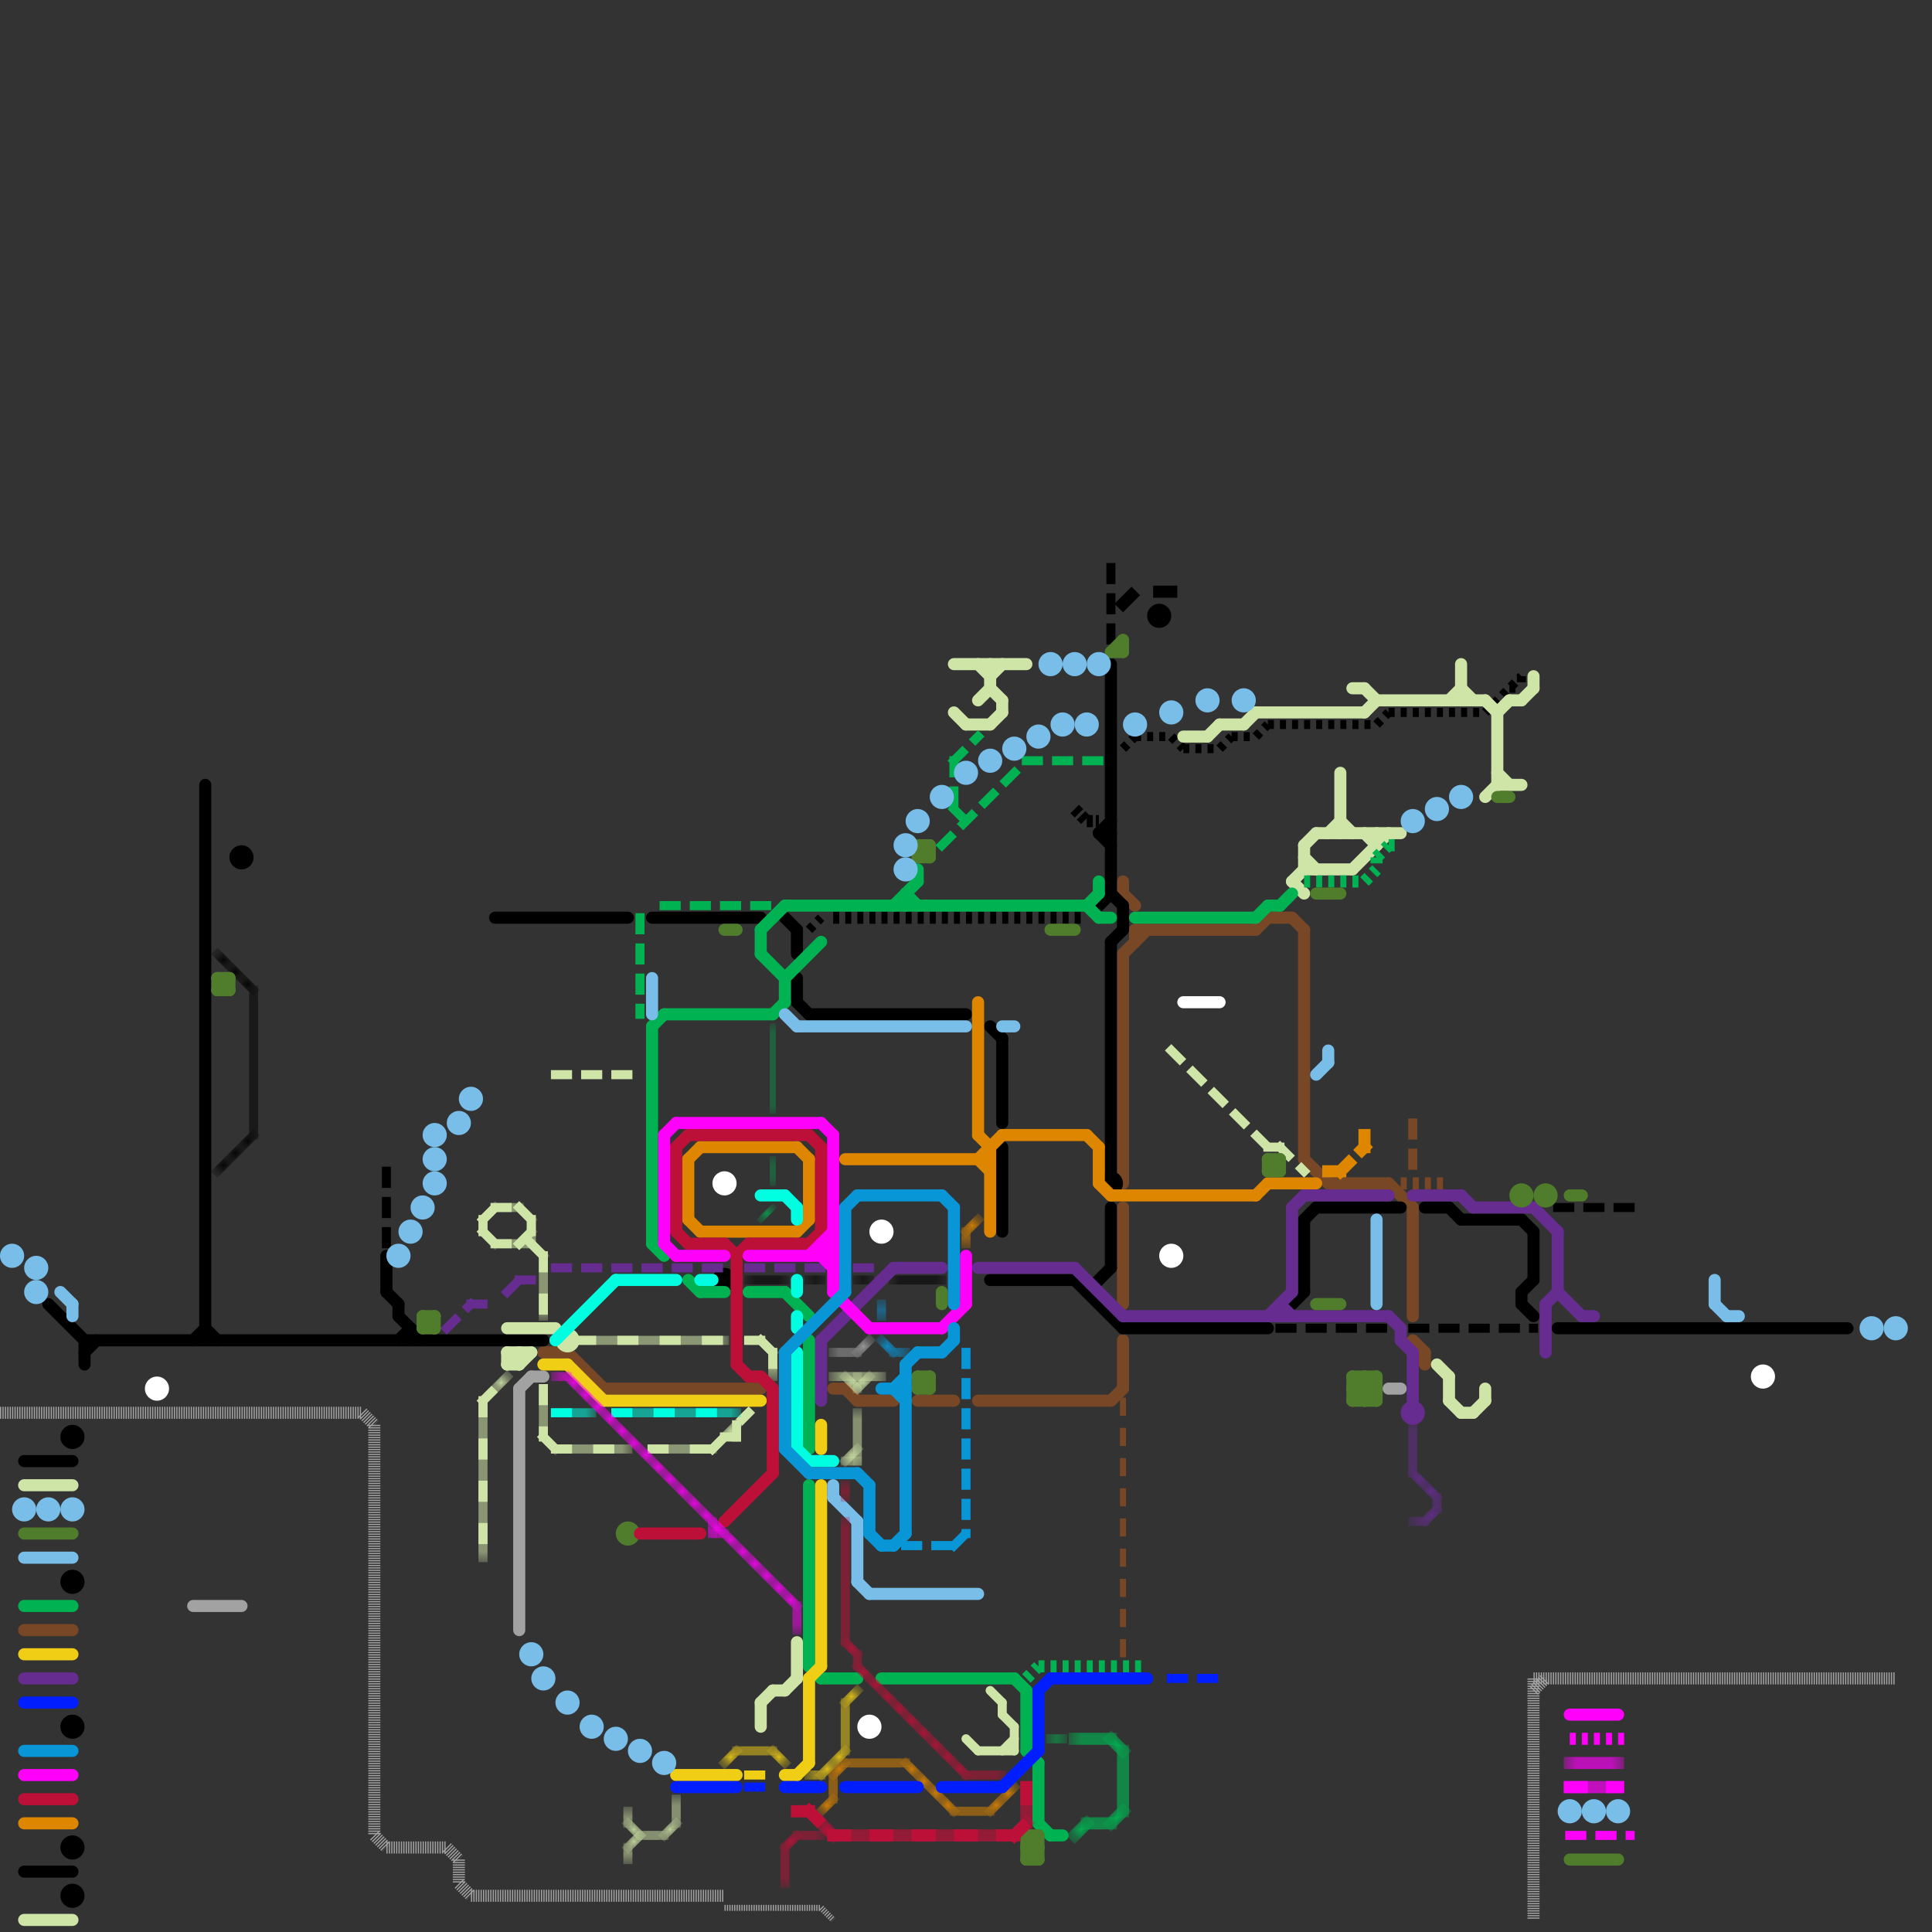 
<svg version="1.1" xmlns="http://www.w3.org/2000/svg" viewBox="0 0 160 160">
<rect x="0" y="0" width="160" height="160" fill="#333333" stroke="none"/>
<style>text { font: 1px Helvetica; font-weight: 600; white-space: pre; dominant-baseline: central; } line { stroke-width: 1; fill: none; stroke-linecap: round; stroke-linejoin: round; } .c0 { stroke: #784726 } .c1 { stroke: #a2a2a2 } .c2 { stroke: #000000 } .c3 { stroke: #662c90 } .c4 { stroke: #cfe4a7 } .c5 { stroke: #00b251 } .c6 { stroke: #f0ce15 } .c7 { stroke: #df8600 } .c8 { stroke: #507d2c } .c9 { stroke: #79bde9 } .c10 { stroke: #ffffff } .c11 { stroke: #00ffe1 } .c12 { stroke: #bd1038 } .c13 { stroke: #ff00fa } .c14 { stroke: #001eff } .c15 { stroke: #0896d7 } .lh2 { stroke-width: 0.45; stroke-linecap: square; }.lst1 { stroke-width: 0.75; stroke-linecap: butt; }.lh2 { stroke-width: 0.45; stroke-linecap: square; }.lh2 { stroke-width: 0.45; stroke-linecap: square; }.lho2 { stroke-width: 0.45; stroke-linecap: butt; }.lsw2 { stroke-width: 0.562; stroke-linecap: square; }.lh2 { stroke-width: 0.45; stroke-linecap: square; }.lh1 { stroke-width: 0.6; stroke-linecap: square; }.lh2 { stroke-width: 0.45; stroke-linecap: square; }.lh3 { stroke-width: 0.3; stroke-linecap: square; }.lh2 { stroke-width: 0.45; stroke-linecap: square; }.lh2 { stroke-width: 0.45; stroke-linecap: square; }.lsw1 { stroke-width: 0.75; stroke-linecap: square; }.lsw2 { stroke-width: 0.562; stroke-linecap: square; }.lh2 { stroke-width: 0.45; stroke-linecap: square; }.lsw1 { stroke-width: 0.75; stroke-linecap: square; }.lh2 { stroke-width: 0.45; stroke-linecap: square; }.lh1 { stroke-width: 0.6; stroke-linecap: square; }.lsw1 { stroke-width: 0.75; stroke-linecap: square; }.lh2 { stroke-width: 0.45; stroke-linecap: square; }.w1 { stroke-width: 1; }.w2 { stroke-width: .75; }.w3 { stroke-width: .5; }.l4 { stroke-dasharray: .05 .05; stroke-linecap: butt; }.l11 { stroke-dasharray: 1 .5; stroke-linecap: butt; }.sl-b { stroke-linecap: butt; }.l2 { stroke-dasharray: .5 .5; stroke-linecap: butt; }.l1 { stroke-dasharray: 1 1.5; stroke-linecap: square; }.l13 { stroke-linecap: square; }.l5 { stroke-dasharray: .1 .1; stroke-linecap: butt; }.l9 { stroke-dasharray: 1 2.5; stroke-linecap: square; }.sl-sq { stroke-linecap: square; }.l6 { stroke-linecap: butt; }.l3 { stroke-dasharray: .5 .25; stroke-linecap: butt; }</style><defs><g id="wm-xf"><circle r="1.2" fill="#000"/><circle r="0.9" fill="#fff"/><circle r="0.6" fill="#000"/><circle r="0.3" fill="#fff"/></g><g id="wm"><circle r="0.6" fill="#000"/><circle r="0.3" fill="#fff"/></g></defs><line class="c0 " x1="45" y1="112" x2="47" y2="112"/><line class="c0 " x1="110" y1="98" x2="115" y2="98"/><line class="c0 " x1="76" y1="116" x2="79" y2="116"/><line class="c0 " x1="93" y1="79" x2="93" y2="98"/><line class="c0 " x1="93" y1="73" x2="93" y2="74"/><line class="c0 " x1="93" y1="79" x2="95" y2="77"/><line class="c0 " x1="47" y1="112" x2="50" y2="115"/><line class="c0 " x1="92" y1="116" x2="93" y2="115"/><line class="c0 " x1="93" y1="100" x2="93" y2="108"/><line class="c0 " x1="117" y1="100" x2="117" y2="109"/><line class="c0 " x1="94" y1="77" x2="104" y2="77"/><line class="c0 " x1="117" y1="111" x2="118" y2="112"/><line class="c0 " x1="69" y1="115" x2="70" y2="115"/><line class="c0 " x1="50" y1="115" x2="63" y2="115"/><line class="c0 " x1="71" y1="116" x2="74" y2="116"/><line class="c0 " x1="108" y1="77" x2="108" y2="96"/><line class="c0 " x1="2" y1="135" x2="6" y2="135"/><line class="c0 " x1="108" y1="96" x2="110" y2="98"/><line class="c0 " x1="93" y1="111" x2="93" y2="115"/><line class="c0 " x1="104" y1="77" x2="105" y2="76"/><line class="c0 " x1="94" y1="77" x2="94" y2="78"/><line class="c0 " x1="81" y1="116" x2="92" y2="116"/><line class="c0 " x1="107" y1="76" x2="108" y2="77"/><line class="c0 " x1="70" y1="115" x2="71" y2="116"/><line class="c0 " x1="118" y1="112" x2="118" y2="113"/><line class="c0 " x1="115" y1="98" x2="117" y2="100"/><line class="c0 " x1="105" y1="76" x2="107" y2="76"/><line class="c0 " x1="93" y1="74" x2="94" y2="75"/><line class="c0 l2" x1="116" y1="98" x2="120" y2="98"/><line class="c0 w2 l1" x1="117" y1="93" x2="117" y2="97"/><line class="c0 w3 l1" x1="93" y1="116" x2="93" y2="137"/><line class="c1 " x1="43" y1="115" x2="44" y2="114"/><line class="c1 " x1="115" y1="115" x2="116" y2="115"/><line class="c1 " x1="44" y1="114" x2="45" y2="114"/><line class="c1 " x1="43" y1="115" x2="43" y2="135"/><line class="c1 " x1="16" y1="133" x2="20" y2="133"/><mask id="k2-2-1" maskUnits="userSpaceOnUse"><line class="w2 l13" x1="69" y1="112" x2="71" y2="112" stroke="#fff"/><line class="lh2" x1="69" y1="112" x2="71" y2="112" stroke="#000"/></mask><line class="c1 w2 l13" x1="69" y1="112" x2="71" y2="112" mask="url(#k2-2-1)"/><mask id="k2-2-2" maskUnits="userSpaceOnUse"><line class="w2 l13" x1="71" y1="112" x2="72" y2="111" stroke="#fff"/><line class="lh2" x1="71" y1="112" x2="72" y2="111" stroke="#000"/></mask><line class="c1 w2 l13" x1="71" y1="112" x2="72" y2="111" mask="url(#k2-2-2)"/><line class="c1 l5" x1="31" y1="118" x2="31" y2="152"/><line class="c1 l5" x1="31" y1="152" x2="32" y2="153"/><line class="c1 l5" x1="38" y1="154" x2="38" y2="156"/><line class="c1 l5" x1="37" y1="153" x2="38" y2="154"/><line class="c1 l5" x1="30" y1="117" x2="31" y2="118"/><line class="c1 l5" x1="0" y1="117" x2="30" y2="117"/><line class="c1 l5" x1="127" y1="139" x2="127" y2="159"/><line class="c1 l5" x1="39" y1="157" x2="60" y2="157"/><line class="c1 l5" x1="127" y1="139" x2="157" y2="139"/><line class="c1 l5" x1="127" y1="140" x2="128" y2="139"/><line class="c1 l5" x1="38" y1="156" x2="39" y2="157"/><line class="c1 l5" x1="32" y1="153" x2="37" y2="153"/><line class="c1 w3 l5" x1="68" y1="158" x2="69" y2="159"/><line class="c1 w3 l5" x1="60" y1="158" x2="68" y2="158"/><line class="c2 " x1="121" y1="101" x2="126" y2="101"/><line class="c2 " x1="82" y1="106" x2="89" y2="106"/><line class="c2 " x1="41" y1="76" x2="52" y2="76"/><line class="c2 " x1="65" y1="76" x2="66" y2="77"/><line class="c2 " x1="91" y1="69" x2="92" y2="70"/><line class="c2 " x1="82" y1="85" x2="83" y2="86"/><line class="c2 " x1="83" y1="86" x2="83" y2="93"/><line class="c2 " x1="93" y1="110" x2="105" y2="110"/><line class="c2 " x1="118" y1="100" x2="120" y2="100"/><line class="c2 " x1="90" y1="107" x2="92" y2="105"/><line class="c2 " x1="126" y1="107" x2="126" y2="108"/><line class="c2 " x1="107" y1="108" x2="108" y2="107"/><line class="c2 " x1="126" y1="101" x2="127" y2="102"/><line class="c2 " x1="92" y1="100" x2="92" y2="105"/><line class="c2 " x1="66" y1="77" x2="66" y2="79"/><line class="c2 " x1="34" y1="110" x2="34" y2="111"/><line class="c2 " x1="66" y1="81" x2="66" y2="83"/><line class="c2 " x1="33" y1="108" x2="33" y2="109"/><line class="c2 " x1="129" y1="110" x2="153" y2="110"/><line class="c2 " x1="126" y1="107" x2="127" y2="106"/><line class="c2 " x1="33" y1="111" x2="34" y2="110"/><line class="c2 " x1="93" y1="75" x2="93" y2="77"/><line class="c2 " x1="91" y1="69" x2="92" y2="69"/><line class="c2 " x1="33" y1="109" x2="35" y2="111"/><line class="c2 " x1="32" y1="107" x2="33" y2="108"/><line class="c2 " x1="120" y1="100" x2="121" y2="101"/><line class="c2 " x1="7" y1="112" x2="8" y2="111"/><line class="c2 " x1="7" y1="111" x2="7" y2="113"/><line class="c2 " x1="67" y1="84" x2="80" y2="84"/><line class="c2 " x1="17" y1="65" x2="17" y2="111"/><line class="c2 " x1="17" y1="110" x2="18" y2="111"/><line class="c2 " x1="83" y1="95" x2="83" y2="102"/><line class="c2 " x1="66" y1="83" x2="67" y2="84"/><line class="c2 " x1="89" y1="106" x2="93" y2="110"/><line class="c2 " x1="126" y1="108" x2="127" y2="109"/><line class="c2 " x1="108" y1="101" x2="109" y2="100"/><line class="c2 " x1="92" y1="55" x2="92" y2="74"/><line class="c2 " x1="92" y1="78" x2="92" y2="97"/><line class="c2 " x1="91" y1="69" x2="92" y2="68"/><line class="c2 " x1="91" y1="75" x2="92" y2="74"/><line class="c2 " x1="92" y1="74" x2="93" y2="75"/><line class="c2 " x1="16" y1="111" x2="17" y2="110"/><line class="c2 " x1="2" y1="155" x2="6" y2="155"/><line class="c2 " x1="7" y1="111" x2="45" y2="111"/><line class="c2 " x1="2" y1="121" x2="6" y2="121"/><line class="c2 " x1="127" y1="102" x2="127" y2="106"/><line class="c2 " x1="32" y1="104" x2="32" y2="107"/><line class="c2 " x1="109" y1="100" x2="116" y2="100"/><line class="c2 " x1="92" y1="78" x2="93" y2="77"/><line class="c2 " x1="108" y1="101" x2="108" y2="107"/><line class="c2 " x1="54" y1="76" x2="63" y2="76"/><line class="c2 " x1="4" y1="108" x2="7" y2="111"/><circle cx="6" cy="131" r="1" fill="#000000" /><circle cx="6" cy="153" r="1" fill="#000000" /><circle cx="6" cy="143" r="1" fill="#000000" /><circle cx="6" cy="119" r="1" fill="#000000" /><circle cx="6" cy="157" r="1" fill="#000000" /><circle cx="92" cy="98" r="1" fill="#000000" /><line class="c2 l2" x1="69" y1="76" x2="90" y2="76"/><line class="c2 w2 l2" x1="102" y1="61" x2="104" y2="61"/><line class="c2 w2 l2" x1="126" y1="56" x2="126" y2="57"/><line class="c2 w2 l2" x1="93" y1="62" x2="94" y2="61"/><line class="c2 w2 l2" x1="114" y1="60" x2="115" y2="59"/><line class="c2 w2 l2" x1="115" y1="59" x2="123" y2="59"/><line class="c2 w2 l2" x1="98" y1="62" x2="101" y2="62"/><line class="c2 w2 l2" x1="123" y1="59" x2="126" y2="56"/><line class="c2 w2 l2" x1="94" y1="61" x2="97" y2="61"/><line class="c2 w2 l2" x1="97" y1="61" x2="98" y2="62"/><line class="c2 w2 l2" x1="105" y1="60" x2="114" y2="60"/><line class="c2 w2 l2" x1="101" y1="62" x2="102" y2="61"/><line class="c2 w2 l2" x1="67" y1="77" x2="68" y2="76"/><line class="c2 w2 l2" x1="125" y1="57" x2="126" y2="57"/><line class="c2 w2 l2" x1="104" y1="61" x2="105" y2="60"/><line class="c2 w2 l1" x1="106" y1="110" x2="115" y2="110"/><line class="c2 w2 l1" x1="32" y1="97" x2="32" y2="103"/><line class="c2 w2 l1" x1="129" y1="100" x2="135" y2="100"/><line class="c2 w2 l1" x1="92" y1="47" x2="92" y2="53"/><line class="c2 w2 l1" x1="117" y1="110" x2="127" y2="110"/><mask id="k3-6-1" maskUnits="userSpaceOnUse"><line class="w2 l13" x1="21" y1="82" x2="21" y2="94" stroke="#fff"/><line class="lh2" x1="21" y1="82" x2="21" y2="94" stroke="#000"/></mask><line class="c2 w2 l13" x1="21" y1="82" x2="21" y2="94" mask="url(#k3-6-1)"/><mask id="k3-6-2" maskUnits="userSpaceOnUse"><line class="w2 l13" x1="18" y1="97" x2="21" y2="94" stroke="#fff"/><line class="lh2" x1="18" y1="97" x2="21" y2="94" stroke="#000"/></mask><line class="c2 w2 l13" x1="18" y1="97" x2="21" y2="94" mask="url(#k3-6-2)"/><mask id="k3-6-3" maskUnits="userSpaceOnUse"><line class="w2 l13" x1="18" y1="79" x2="21" y2="82" stroke="#fff"/><line class="lh2" x1="18" y1="79" x2="21" y2="82" stroke="#000"/></mask><line class="c2 w2 l13" x1="18" y1="79" x2="21" y2="82" mask="url(#k3-6-3)"/><mask id="k3-6-4" maskUnits="userSpaceOnUse"><line class="w2 l13" x1="71" y1="106" x2="72" y2="106" stroke="#fff"/><line class="lh2" x1="71" y1="106" x2="72" y2="106" stroke="#000"/></mask><line class="c2 w2 l13" x1="71" y1="106" x2="72" y2="106" mask="url(#k3-6-4)"/><mask id="k3-6-5" maskUnits="userSpaceOnUse"><line class="w2 l13" x1="74" y1="106" x2="78" y2="106" stroke="#fff"/><line class="lh2" x1="74" y1="106" x2="78" y2="106" stroke="#000"/></mask><line class="c2 w2 l13" x1="74" y1="106" x2="78" y2="106" mask="url(#k3-6-5)"/><mask id="k3-6-6" maskUnits="userSpaceOnUse"><line class="w2 l13" x1="62" y1="106" x2="65" y2="106" stroke="#fff"/><line class="lh2" x1="62" y1="106" x2="65" y2="106" stroke="#000"/></mask><line class="c2 w2 l13" x1="62" y1="106" x2="65" y2="106" mask="url(#k3-6-6)"/><mask id="k3-6-7" maskUnits="userSpaceOnUse"><line class="w2 l13" x1="67" y1="106" x2="68" y2="106" stroke="#fff"/><line class="lh2" x1="67" y1="106" x2="68" y2="106" stroke="#000"/></mask><line class="c2 w2 l13" x1="67" y1="106" x2="68" y2="106" mask="url(#k3-6-7)"/><circle cx="60" cy="106" r="1" fill="#000000" /><circle cx="96" cy="51" r="1" fill="#000000" /><circle cx="20" cy="71" r="1" fill="#000000" /><line class="c2 l3" x1="89" y1="67" x2="90" y2="68"/><line class="c2 l3" x1="90" y1="68" x2="91" y2="68"/><line class="c2 l1" x1="96" y1="49" x2="97" y2="49"/><line class="c2 l1" x1="93" y1="50" x2="94" y2="49"/><line class="c3 " x1="93" y1="109" x2="115" y2="109"/><line class="c3 " x1="2" y1="139" x2="6" y2="139"/><line class="c3 " x1="115" y1="109" x2="116" y2="110"/><line class="c3 " x1="105" y1="109" x2="107" y2="107"/><line class="c3 " x1="89" y1="105" x2="93" y2="109"/><line class="c3 " x1="106" y1="108" x2="106" y2="109"/><line class="c3 " x1="108" y1="99" x2="115" y2="99"/><line class="c3 " x1="107" y1="100" x2="107" y2="107"/><line class="c3 " x1="121" y1="99" x2="122" y2="100"/><line class="c3 " x1="116" y1="111" x2="117" y2="112"/><line class="c3 " x1="74" y1="105" x2="78" y2="105"/><line class="c3 " x1="127" y1="100" x2="129" y2="102"/><line class="c3 " x1="116" y1="110" x2="116" y2="111"/><line class="c3 " x1="81" y1="105" x2="89" y2="105"/><line class="c3 " x1="128" y1="108" x2="128" y2="112"/><line class="c3 " x1="106" y1="108" x2="107" y2="109"/><line class="c3 " x1="122" y1="100" x2="127" y2="100"/><line class="c3 " x1="107" y1="100" x2="108" y2="99"/><line class="c3 " x1="117" y1="99" x2="121" y2="99"/><line class="c3 " x1="129" y1="102" x2="129" y2="107"/><line class="c3 " x1="131" y1="109" x2="132" y2="109"/><line class="c3 " x1="68" y1="111" x2="68" y2="116"/><line class="c3 " x1="68" y1="111" x2="74" y2="105"/><line class="c3 " x1="128" y1="108" x2="129" y2="107"/><line class="c3 " x1="117" y1="112" x2="117" y2="116"/><line class="c3 " x1="129" y1="107" x2="131" y2="109"/><circle cx="117" cy="117" r="1" fill="#662c90" /><mask id="k4-3-1" maskUnits="userSpaceOnUse"><line class="w2 l13" x1="117" y1="126" x2="118" y2="126" stroke="#fff"/><line class="lh2" x1="117" y1="126" x2="118" y2="126" stroke="#000"/></mask><line class="c3 w2 l13" x1="117" y1="126" x2="118" y2="126" mask="url(#k4-3-1)"/><mask id="k4-3-2" maskUnits="userSpaceOnUse"><line class="w2 l13" x1="118" y1="126" x2="119" y2="125" stroke="#fff"/><line class="lh2" x1="118" y1="126" x2="119" y2="125" stroke="#000"/></mask><line class="c3 w2 l13" x1="118" y1="126" x2="119" y2="125" mask="url(#k4-3-2)"/><mask id="k4-3-3" maskUnits="userSpaceOnUse"><line class="w2 l13" x1="117" y1="122" x2="119" y2="124" stroke="#fff"/><line class="lh2" x1="117" y1="122" x2="119" y2="124" stroke="#000"/></mask><line class="c3 w2 l13" x1="117" y1="122" x2="119" y2="124" mask="url(#k4-3-3)"/><mask id="k4-3-4" maskUnits="userSpaceOnUse"><line class="w2 l13" x1="117" y1="118" x2="117" y2="122" stroke="#fff"/><line class="lh2" x1="117" y1="118" x2="117" y2="122" stroke="#000"/></mask><line class="c3 w2 l13" x1="117" y1="118" x2="117" y2="122" mask="url(#k4-3-4)"/><mask id="k4-3-5" maskUnits="userSpaceOnUse"><line class="w2 l13" x1="119" y1="124" x2="119" y2="125" stroke="#fff"/><line class="lh2" x1="119" y1="124" x2="119" y2="125" stroke="#000"/></mask><line class="c3 w2 l13" x1="119" y1="124" x2="119" y2="125" mask="url(#k4-3-5)"/><line class="c3 w2 l1" x1="62" y1="105" x2="68" y2="105"/><line class="c3 w2 l1" x1="71" y1="105" x2="72" y2="105"/><line class="c3 w2 l1" x1="46" y1="105" x2="60" y2="105"/><line class="c3 w2 l1" x1="39" y1="108" x2="40" y2="108"/><line class="c3 w2 l1" x1="42" y1="107" x2="43" y2="106"/><line class="c3 w2 l1" x1="43" y1="106" x2="44" y2="106"/><line class="c3 w2 l1" x1="37" y1="110" x2="39" y2="108"/><line class="c4 " x1="42" y1="113" x2="43" y2="113"/><line class="c4 " x1="108" y1="70" x2="109" y2="69"/><line class="c4 " x1="63" y1="141" x2="64" y2="140"/><line class="c4 " x1="114" y1="58" x2="123" y2="58"/><line class="c4 " x1="110" y1="69" x2="111" y2="68"/><line class="c4 " x1="120" y1="116" x2="121" y2="117"/><line class="c4 " x1="108" y1="71" x2="109" y2="72"/><line class="c4 " x1="120" y1="114" x2="120" y2="116"/><line class="c4 " x1="42" y1="112" x2="44" y2="112"/><line class="c4 " x1="64" y1="140" x2="65" y2="140"/><line class="c4 " x1="100" y1="61" x2="101" y2="60"/><line class="c4 " x1="111" y1="68" x2="112" y2="69"/><line class="c4 " x1="2" y1="159" x2="6" y2="159"/><line class="c4 " x1="43" y1="113" x2="44" y2="112"/><line class="c4 " x1="103" y1="60" x2="104" y2="59"/><line class="c4 " x1="65" y1="140" x2="66" y2="139"/><line class="c4 " x1="2" y1="123" x2="6" y2="123"/><line class="c4 " x1="121" y1="117" x2="122" y2="117"/><line class="c4 " x1="125" y1="58" x2="126" y2="58"/><line class="c4 " x1="79" y1="55" x2="85" y2="55"/><line class="c4 " x1="42" y1="113" x2="43" y2="112"/><line class="c4 " x1="81" y1="58" x2="82" y2="57"/><line class="c4 " x1="82" y1="57" x2="83" y2="58"/><line class="c4 " x1="124" y1="65" x2="126" y2="65"/><line class="c4 " x1="81" y1="55" x2="82" y2="56"/><line class="c4 " x1="124" y1="64" x2="125" y2="65"/><line class="c4 " x1="63" y1="141" x2="63" y2="143"/><line class="c4 " x1="82" y1="55" x2="82" y2="57"/><line class="c4 " x1="43" y1="112" x2="43" y2="113"/><line class="c4 " x1="123" y1="58" x2="124" y2="59"/><line class="c4 " x1="126" y1="58" x2="127" y2="57"/><line class="c4 " x1="42" y1="110" x2="46" y2="110"/><line class="c4 " x1="113" y1="59" x2="114" y2="58"/><line class="c4 " x1="122" y1="117" x2="123" y2="116"/><line class="c4 " x1="121" y1="57" x2="122" y2="58"/><line class="c4 " x1="120" y1="58" x2="121" y2="57"/><line class="c4 " x1="107" y1="73" x2="108" y2="72"/><line class="c4 " x1="42" y1="112" x2="42" y2="113"/><line class="c4 " x1="111" y1="64" x2="111" y2="69"/><line class="c4 " x1="42" y1="112" x2="43" y2="113"/><line class="c4 " x1="66" y1="136" x2="66" y2="139"/><line class="c4 " x1="82" y1="56" x2="83" y2="55"/><line class="c4 " x1="123" y1="66" x2="124" y2="65"/><line class="c4 " x1="98" y1="61" x2="100" y2="61"/><line class="c4 " x1="108" y1="70" x2="108" y2="72"/><line class="c4 " x1="114" y1="69" x2="114" y2="70"/><line class="c4 " x1="80" y1="60" x2="82" y2="60"/><line class="c4 " x1="127" y1="56" x2="127" y2="57"/><line class="c4 " x1="112" y1="72" x2="115" y2="69"/><line class="c4 " x1="123" y1="115" x2="123" y2="116"/><line class="c4 " x1="83" y1="58" x2="83" y2="59"/><line class="c4 " x1="79" y1="59" x2="80" y2="60"/><line class="c4 " x1="109" y1="69" x2="116" y2="69"/><line class="c4 " x1="108" y1="72" x2="112" y2="72"/><line class="c4 " x1="124" y1="59" x2="125" y2="58"/><line class="c4 " x1="101" y1="60" x2="103" y2="60"/><line class="c4 " x1="113" y1="57" x2="114" y2="58"/><line class="c4 " x1="119" y1="113" x2="120" y2="114"/><line class="c4 " x1="121" y1="55" x2="121" y2="58"/><line class="c4 " x1="112" y1="57" x2="113" y2="57"/><line class="c4 " x1="113" y1="69" x2="114" y2="70"/><line class="c4 " x1="82" y1="60" x2="83" y2="59"/><line class="c4 " x1="107" y1="73" x2="108" y2="74"/><line class="c4 " x1="104" y1="59" x2="113" y2="59"/><line class="c4 " x1="124" y1="59" x2="124" y2="65"/><line class="c4 w2 l1" x1="105" y1="95" x2="106" y2="95"/><line class="c4 w2 l1" x1="97" y1="87" x2="105" y2="95"/><line class="c4 w2 l1" x1="46" y1="89" x2="53" y2="89"/><line class="c4 w2 l1" x1="106" y1="95" x2="108" y2="97"/><circle cx="47" cy="111" r="1" fill="#cfe4a7" /><mask id="k5-4-1" maskUnits="userSpaceOnUse"><line class="w2 sl-sq" x1="44" y1="101" x2="44" y2="103" stroke="#fff"/><line class="lsw2" x1="44" y1="101" x2="44" y2="103" stroke="#000"/></mask><line class="c4 w2 sl-sq" x1="44" y1="101" x2="44" y2="103" mask="url(#k5-4-1)"/><line class="c4 w2 l9" x1="44" y1="101" x2="44" y2="103"/><mask id="k5-4-2" maskUnits="userSpaceOnUse"><line class="w2 sl-sq" x1="45" y1="104" x2="45" y2="109" stroke="#fff"/><line class="lsw2" x1="45" y1="104" x2="45" y2="109" stroke="#000"/></mask><line class="c4 w2 sl-sq" x1="45" y1="104" x2="45" y2="109" mask="url(#k5-4-2)"/><line class="c4 w2 l9" x1="45" y1="104" x2="45" y2="109"/><mask id="k5-4-3" maskUnits="userSpaceOnUse"><line class="w2 sl-sq" x1="43" y1="103" x2="44" y2="102" stroke="#fff"/><line class="lsw2" x1="43" y1="103" x2="44" y2="102" stroke="#000"/></mask><line class="c4 w2 sl-sq" x1="43" y1="103" x2="44" y2="102" mask="url(#k5-4-3)"/><line class="c4 w2 l9" x1="43" y1="103" x2="44" y2="102"/><mask id="k5-4-4" maskUnits="userSpaceOnUse"><line class="w2 sl-sq" x1="64" y1="112" x2="64" y2="114" stroke="#fff"/><line class="lsw2" x1="64" y1="112" x2="64" y2="114" stroke="#000"/></mask><line class="c4 w2 sl-sq" x1="64" y1="112" x2="64" y2="114" mask="url(#k5-4-4)"/><line class="c4 w2 l9" x1="64" y1="112" x2="64" y2="114"/><mask id="k5-4-5" maskUnits="userSpaceOnUse"><line class="w2 sl-sq" x1="40" y1="102" x2="41" y2="103" stroke="#fff"/><line class="lsw2" x1="40" y1="102" x2="41" y2="103" stroke="#000"/></mask><line class="c4 w2 sl-sq" x1="40" y1="102" x2="41" y2="103" mask="url(#k5-4-5)"/><line class="c4 w2 l9" x1="40" y1="102" x2="41" y2="103"/><mask id="k5-4-6" maskUnits="userSpaceOnUse"><line class="w2 sl-sq" x1="62" y1="111" x2="63" y2="111" stroke="#fff"/><line class="lsw2" x1="62" y1="111" x2="63" y2="111" stroke="#000"/></mask><line class="c4 w2 sl-sq" x1="62" y1="111" x2="63" y2="111" mask="url(#k5-4-6)"/><line class="c4 w2 l9" x1="62" y1="111" x2="63" y2="111"/><mask id="k5-4-7" maskUnits="userSpaceOnUse"><line class="w2 sl-sq" x1="60" y1="119" x2="61" y2="119" stroke="#fff"/><line class="lsw2" x1="60" y1="119" x2="61" y2="119" stroke="#000"/></mask><line class="c4 w2 sl-sq" x1="60" y1="119" x2="61" y2="119" mask="url(#k5-4-7)"/><line class="c4 w2 l9" x1="60" y1="119" x2="61" y2="119"/><mask id="k5-4-8" maskUnits="userSpaceOnUse"><line class="w2 sl-sq" x1="40" y1="116" x2="42" y2="114" stroke="#fff"/><line class="lsw2" x1="40" y1="116" x2="42" y2="114" stroke="#000"/></mask><line class="c4 w2 sl-sq" x1="40" y1="116" x2="42" y2="114" mask="url(#k5-4-8)"/><line class="c4 w2 l9" x1="40" y1="116" x2="42" y2="114"/><mask id="k5-4-9" maskUnits="userSpaceOnUse"><line class="w2 sl-sq" x1="41" y1="100" x2="43" y2="100" stroke="#fff"/><line class="lsw2" x1="41" y1="100" x2="43" y2="100" stroke="#000"/></mask><line class="c4 w2 sl-sq" x1="41" y1="100" x2="43" y2="100" mask="url(#k5-4-9)"/><line class="c4 w2 l9" x1="41" y1="100" x2="43" y2="100"/><mask id="k5-4-10" maskUnits="userSpaceOnUse"><line class="w2 sl-sq" x1="40" y1="101" x2="40" y2="102" stroke="#fff"/><line class="lsw2" x1="40" y1="101" x2="40" y2="102" stroke="#000"/></mask><line class="c4 w2 sl-sq" x1="40" y1="101" x2="40" y2="102" mask="url(#k5-4-10)"/><line class="c4 w2 l9" x1="40" y1="101" x2="40" y2="102"/><mask id="k5-4-11" maskUnits="userSpaceOnUse"><line class="w2 sl-sq" x1="40" y1="116" x2="40" y2="129" stroke="#fff"/><line class="lsw2" x1="40" y1="116" x2="40" y2="129" stroke="#000"/></mask><line class="c4 w2 sl-sq" x1="40" y1="116" x2="40" y2="129" mask="url(#k5-4-11)"/><line class="c4 w2 l9" x1="40" y1="116" x2="40" y2="129"/><mask id="k5-4-12" maskUnits="userSpaceOnUse"><line class="w2 sl-sq" x1="45" y1="119" x2="46" y2="120" stroke="#fff"/><line class="lsw2" x1="45" y1="119" x2="46" y2="120" stroke="#000"/></mask><line class="c4 w2 sl-sq" x1="45" y1="119" x2="46" y2="120" mask="url(#k5-4-12)"/><line class="c4 w2 l9" x1="45" y1="119" x2="46" y2="120"/><mask id="k5-4-13" maskUnits="userSpaceOnUse"><line class="w2 sl-sq" x1="46" y1="120" x2="52" y2="120" stroke="#fff"/><line class="lsw2" x1="46" y1="120" x2="52" y2="120" stroke="#000"/></mask><line class="c4 w2 sl-sq" x1="46" y1="120" x2="52" y2="120" mask="url(#k5-4-13)"/><line class="c4 w2 l9" x1="46" y1="120" x2="52" y2="120"/><mask id="k5-4-14" maskUnits="userSpaceOnUse"><line class="w2 sl-sq" x1="54" y1="120" x2="59" y2="120" stroke="#fff"/><line class="lsw2" x1="54" y1="120" x2="59" y2="120" stroke="#000"/></mask><line class="c4 w2 sl-sq" x1="54" y1="120" x2="59" y2="120" mask="url(#k5-4-14)"/><line class="c4 w2 l9" x1="54" y1="120" x2="59" y2="120"/><mask id="k5-4-15" maskUnits="userSpaceOnUse"><line class="w2 sl-sq" x1="40" y1="101" x2="41" y2="100" stroke="#fff"/><line class="lsw2" x1="40" y1="101" x2="41" y2="100" stroke="#000"/></mask><line class="c4 w2 sl-sq" x1="40" y1="101" x2="41" y2="100" mask="url(#k5-4-15)"/><line class="c4 w2 l9" x1="40" y1="101" x2="41" y2="100"/><mask id="k5-4-16" maskUnits="userSpaceOnUse"><line class="w2 sl-sq" x1="48" y1="111" x2="60" y2="111" stroke="#fff"/><line class="lsw2" x1="48" y1="111" x2="60" y2="111" stroke="#000"/></mask><line class="c4 w2 sl-sq" x1="48" y1="111" x2="60" y2="111" mask="url(#k5-4-16)"/><line class="c4 w2 l9" x1="48" y1="111" x2="60" y2="111"/><mask id="k5-4-17" maskUnits="userSpaceOnUse"><line class="w2 sl-sq" x1="45" y1="115" x2="45" y2="119" stroke="#fff"/><line class="lsw2" x1="45" y1="115" x2="45" y2="119" stroke="#000"/></mask><line class="c4 w2 sl-sq" x1="45" y1="115" x2="45" y2="119" mask="url(#k5-4-17)"/><line class="c4 w2 l9" x1="45" y1="115" x2="45" y2="119"/><mask id="k5-4-18" maskUnits="userSpaceOnUse"><line class="w2 sl-sq" x1="59" y1="120" x2="62" y2="117" stroke="#fff"/><line class="lsw2" x1="59" y1="120" x2="62" y2="117" stroke="#000"/></mask><line class="c4 w2 sl-sq" x1="59" y1="120" x2="62" y2="117" mask="url(#k5-4-18)"/><line class="c4 w2 l9" x1="59" y1="120" x2="62" y2="117"/><mask id="k5-4-19" maskUnits="userSpaceOnUse"><line class="w2 sl-sq" x1="43" y1="100" x2="44" y2="101" stroke="#fff"/><line class="lsw2" x1="43" y1="100" x2="44" y2="101" stroke="#000"/></mask><line class="c4 w2 sl-sq" x1="43" y1="100" x2="44" y2="101" mask="url(#k5-4-19)"/><line class="c4 w2 l9" x1="43" y1="100" x2="44" y2="101"/><mask id="k5-4-20" maskUnits="userSpaceOnUse"><line class="w2 sl-sq" x1="41" y1="103" x2="44" y2="103" stroke="#fff"/><line class="lsw2" x1="41" y1="103" x2="44" y2="103" stroke="#000"/></mask><line class="c4 w2 sl-sq" x1="41" y1="103" x2="44" y2="103" mask="url(#k5-4-20)"/><line class="c4 w2 l9" x1="41" y1="103" x2="44" y2="103"/><mask id="k5-4-21" maskUnits="userSpaceOnUse"><line class="w2 sl-sq" x1="44" y1="103" x2="45" y2="104" stroke="#fff"/><line class="lsw2" x1="44" y1="103" x2="45" y2="104" stroke="#000"/></mask><line class="c4 w2 sl-sq" x1="44" y1="103" x2="45" y2="104" mask="url(#k5-4-21)"/><line class="c4 w2 l9" x1="44" y1="103" x2="45" y2="104"/><mask id="k5-4-22" maskUnits="userSpaceOnUse"><line class="w2 sl-sq" x1="61" y1="118" x2="61" y2="119" stroke="#fff"/><line class="lsw2" x1="61" y1="118" x2="61" y2="119" stroke="#000"/></mask><line class="c4 w2 sl-sq" x1="61" y1="118" x2="61" y2="119" mask="url(#k5-4-22)"/><line class="c4 w2 l9" x1="61" y1="118" x2="61" y2="119"/><mask id="k5-4-23" maskUnits="userSpaceOnUse"><line class="w2 sl-sq" x1="63" y1="111" x2="64" y2="112" stroke="#fff"/><line class="lsw2" x1="63" y1="111" x2="64" y2="112" stroke="#000"/></mask><line class="c4 w2 sl-sq" x1="63" y1="111" x2="64" y2="112" mask="url(#k5-4-23)"/><line class="c4 w2 l9" x1="63" y1="111" x2="64" y2="112"/><mask id="k5-5-1" maskUnits="userSpaceOnUse"><line class="w2 l13" x1="71" y1="117" x2="71" y2="121" stroke="#fff"/><line class="lh2" x1="71" y1="117" x2="71" y2="121" stroke="#000"/></mask><line class="c4 w2 l13" x1="71" y1="117" x2="71" y2="121" mask="url(#k5-5-1)"/><mask id="k5-5-2" maskUnits="userSpaceOnUse"><line class="w2 l13" x1="71" y1="115" x2="72" y2="114" stroke="#fff"/><line class="lh2" x1="71" y1="115" x2="72" y2="114" stroke="#000"/></mask><line class="c4 w2 l13" x1="71" y1="115" x2="72" y2="114" mask="url(#k5-5-2)"/><mask id="k5-5-3" maskUnits="userSpaceOnUse"><line class="w2 l13" x1="56" y1="149" x2="56" y2="151" stroke="#fff"/><line class="lh2" x1="56" y1="149" x2="56" y2="151" stroke="#000"/></mask><line class="c4 w2 l13" x1="56" y1="149" x2="56" y2="151" mask="url(#k5-5-3)"/><mask id="k5-5-4" maskUnits="userSpaceOnUse"><line class="w2 l13" x1="71" y1="114" x2="71" y2="115" stroke="#fff"/><line class="lh2" x1="71" y1="114" x2="71" y2="115" stroke="#000"/></mask><line class="c4 w2 l13" x1="71" y1="114" x2="71" y2="115" mask="url(#k5-5-4)"/><mask id="k5-5-5" maskUnits="userSpaceOnUse"><line class="w2 l13" x1="70" y1="114" x2="71" y2="115" stroke="#fff"/><line class="lh2" x1="70" y1="114" x2="71" y2="115" stroke="#000"/></mask><line class="c4 w2 l13" x1="70" y1="114" x2="71" y2="115" mask="url(#k5-5-5)"/><mask id="k5-5-6" maskUnits="userSpaceOnUse"><line class="w2 l13" x1="53" y1="152" x2="55" y2="152" stroke="#fff"/><line class="lh2" x1="53" y1="152" x2="55" y2="152" stroke="#000"/></mask><line class="c4 w2 l13" x1="53" y1="152" x2="55" y2="152" mask="url(#k5-5-6)"/><mask id="k5-5-7" maskUnits="userSpaceOnUse"><line class="w2 l13" x1="52" y1="153" x2="52" y2="154" stroke="#fff"/><line class="lh2" x1="52" y1="153" x2="52" y2="154" stroke="#000"/></mask><line class="c4 w2 l13" x1="52" y1="153" x2="52" y2="154" mask="url(#k5-5-7)"/><mask id="k5-5-8" maskUnits="userSpaceOnUse"><line class="w2 l13" x1="52" y1="150" x2="52" y2="151" stroke="#fff"/><line class="lh2" x1="52" y1="150" x2="52" y2="151" stroke="#000"/></mask><line class="c4 w2 l13" x1="52" y1="150" x2="52" y2="151" mask="url(#k5-5-8)"/><mask id="k5-5-9" maskUnits="userSpaceOnUse"><line class="w2 l13" x1="70" y1="121" x2="71" y2="121" stroke="#fff"/><line class="lh2" x1="70" y1="121" x2="71" y2="121" stroke="#000"/></mask><line class="c4 w2 l13" x1="70" y1="121" x2="71" y2="121" mask="url(#k5-5-9)"/><mask id="k5-5-10" maskUnits="userSpaceOnUse"><line class="w2 l13" x1="52" y1="153" x2="53" y2="152" stroke="#fff"/><line class="lh2" x1="52" y1="153" x2="53" y2="152" stroke="#000"/></mask><line class="c4 w2 l13" x1="52" y1="153" x2="53" y2="152" mask="url(#k5-5-10)"/><mask id="k5-5-11" maskUnits="userSpaceOnUse"><line class="w2 l13" x1="70" y1="121" x2="71" y2="120" stroke="#fff"/><line class="lh2" x1="70" y1="121" x2="71" y2="120" stroke="#000"/></mask><line class="c4 w2 l13" x1="70" y1="121" x2="71" y2="120" mask="url(#k5-5-11)"/><mask id="k5-5-12" maskUnits="userSpaceOnUse"><line class="w2 l13" x1="52" y1="151" x2="53" y2="152" stroke="#fff"/><line class="lh2" x1="52" y1="151" x2="53" y2="152" stroke="#000"/></mask><line class="c4 w2 l13" x1="52" y1="151" x2="53" y2="152" mask="url(#k5-5-12)"/><mask id="k5-5-13" maskUnits="userSpaceOnUse"><line class="w2 l13" x1="69" y1="114" x2="73" y2="114" stroke="#fff"/><line class="lh2" x1="69" y1="114" x2="73" y2="114" stroke="#000"/></mask><line class="c4 w2 l13" x1="69" y1="114" x2="73" y2="114" mask="url(#k5-5-13)"/><mask id="k5-5-14" maskUnits="userSpaceOnUse"><line class="w2 l13" x1="55" y1="152" x2="56" y2="151" stroke="#fff"/><line class="lh2" x1="55" y1="152" x2="56" y2="151" stroke="#000"/></mask><line class="c4 w2 l13" x1="55" y1="152" x2="56" y2="151" mask="url(#k5-5-14)"/><line class="c4 w2" x1="83" y1="145" x2="84" y2="144"/><line class="c4 w2" x1="81" y1="145" x2="84" y2="145"/><line class="c4 w2" x1="80" y1="144" x2="81" y2="145"/><line class="c4 w2" x1="83" y1="142" x2="84" y2="143"/><line class="c4 w2" x1="83" y1="141" x2="83" y2="142"/><line class="c4 w2" x1="82" y1="140" x2="83" y2="141"/><line class="c4 w2" x1="84" y1="143" x2="84" y2="145"/><line class="c5 " x1="2" y1="133" x2="6" y2="133"/><line class="c5 " x1="105" y1="75" x2="106" y2="75"/><line class="c5 " x1="67" y1="111" x2="67" y2="120"/><line class="c5 " x1="85" y1="140" x2="85" y2="145"/><line class="c5 " x1="65" y1="75" x2="90" y2="75"/><line class="c5 " x1="54" y1="85" x2="55" y2="84"/><line class="c5 " x1="73" y1="139" x2="84" y2="139"/><line class="c5 " x1="63" y1="77" x2="65" y2="75"/><line class="c5 " x1="65" y1="81" x2="68" y2="78"/><line class="c5 " x1="94" y1="76" x2="104" y2="76"/><line class="c5 " x1="67" y1="123" x2="67" y2="138"/><line class="c5 " x1="55" y1="84" x2="64" y2="84"/><line class="c5 " x1="64" y1="84" x2="65" y2="83"/><line class="c5 " x1="75" y1="74" x2="75" y2="75"/><line class="c5 " x1="90" y1="75" x2="91" y2="74"/><line class="c5 " x1="68" y1="139" x2="71" y2="139"/><line class="c5 " x1="84" y1="139" x2="85" y2="140"/><line class="c5 " x1="54" y1="85" x2="54" y2="103"/><line class="c5 " x1="62" y1="107" x2="65" y2="107"/><line class="c5 " x1="67" y1="138" x2="68" y2="139"/><line class="c5 " x1="65" y1="107" x2="67" y2="109"/><line class="c5 " x1="57" y1="106" x2="58" y2="107"/><line class="c5 " x1="76" y1="72" x2="76" y2="73"/><line class="c5 " x1="91" y1="76" x2="92" y2="76"/><line class="c5 " x1="63" y1="77" x2="63" y2="79"/><line class="c5 " x1="90" y1="75" x2="91" y2="76"/><line class="c5 " x1="106" y1="75" x2="107" y2="74"/><line class="c5 " x1="86" y1="151" x2="87" y2="152"/><line class="c5 " x1="54" y1="103" x2="55" y2="104"/><line class="c5 " x1="58" y1="107" x2="60" y2="107"/><line class="c5 " x1="85" y1="145" x2="86" y2="146"/><line class="c5 " x1="74" y1="75" x2="76" y2="73"/><line class="c5 " x1="75" y1="74" x2="76" y2="75"/><line class="c5 " x1="63" y1="79" x2="65" y2="81"/><line class="c5 " x1="91" y1="73" x2="91" y2="74"/><line class="c5 " x1="86" y1="146" x2="86" y2="151"/><line class="c5 " x1="104" y1="76" x2="105" y2="75"/><line class="c5 " x1="65" y1="81" x2="65" y2="83"/><line class="c5 " x1="87" y1="152" x2="88" y2="152"/><line class="c5 l2" x1="113" y1="73" x2="114" y2="72"/><line class="c5 l2" x1="86" y1="138" x2="95" y2="138"/><line class="c5 l2" x1="115" y1="70" x2="116" y2="70"/><line class="c5 l2" x1="85" y1="139" x2="86" y2="138"/><line class="c5 l2" x1="108" y1="73" x2="113" y2="73"/><line class="c5 l2" x1="114" y1="71" x2="114" y2="72"/><line class="c5 l2" x1="114" y1="71" x2="115" y2="70"/><line class="c5 w2 l1" x1="85" y1="63" x2="91" y2="63"/><line class="c5 w2 l1" x1="55" y1="75" x2="64" y2="75"/><line class="c5 w2 l1" x1="79" y1="63" x2="79" y2="67"/><line class="c5 w2 l1" x1="79" y1="67" x2="80" y2="68"/><line class="c5 w2 l1" x1="53" y1="76" x2="53" y2="84"/><line class="c5 w2 l1" x1="79" y1="63" x2="81" y2="61"/><line class="c5 w2 l1" x1="78" y1="70" x2="85" y2="63"/><mask id="k6-4-1" maskUnits="userSpaceOnUse"><line class="l13" x1="92" y1="151" x2="93" y2="150" stroke="#fff"/><line class="lh1" x1="92" y1="151" x2="93" y2="150" stroke="#000"/></mask><line class="c5 l13" x1="92" y1="151" x2="93" y2="150" mask="url(#k6-4-1)"/><mask id="k6-4-2" maskUnits="userSpaceOnUse"><line class="l13" x1="92" y1="144" x2="93" y2="145" stroke="#fff"/><line class="lh1" x1="92" y1="144" x2="93" y2="145" stroke="#000"/></mask><line class="c5 l13" x1="92" y1="144" x2="93" y2="145" mask="url(#k6-4-2)"/><mask id="k6-4-3" maskUnits="userSpaceOnUse"><line class="l13" x1="89" y1="144" x2="92" y2="144" stroke="#fff"/><line class="lh1" x1="89" y1="144" x2="92" y2="144" stroke="#000"/></mask><line class="c5 l13" x1="89" y1="144" x2="92" y2="144" mask="url(#k6-4-3)"/><mask id="k6-4-4" maskUnits="userSpaceOnUse"><line class="l13" x1="90" y1="151" x2="92" y2="151" stroke="#fff"/><line class="lh1" x1="90" y1="151" x2="92" y2="151" stroke="#000"/></mask><line class="c5 l13" x1="90" y1="151" x2="92" y2="151" mask="url(#k6-4-4)"/><mask id="k6-4-5" maskUnits="userSpaceOnUse"><line class="l13" x1="93" y1="145" x2="93" y2="150" stroke="#fff"/><line class="lh1" x1="93" y1="145" x2="93" y2="150" stroke="#000"/></mask><line class="c5 l13" x1="93" y1="145" x2="93" y2="150" mask="url(#k6-4-5)"/><mask id="k6-4-6" maskUnits="userSpaceOnUse"><line class="l13" x1="89" y1="152" x2="90" y2="151" stroke="#fff"/><line class="lh1" x1="89" y1="152" x2="90" y2="151" stroke="#000"/></mask><line class="c5 l13" x1="89" y1="152" x2="90" y2="151" mask="url(#k6-4-6)"/><mask id="k6-5-1" maskUnits="userSpaceOnUse"><line class="w2 l13" x1="87" y1="144" x2="88" y2="144" stroke="#fff"/><line class="lh2" x1="87" y1="144" x2="88" y2="144" stroke="#000"/></mask><line class="c5 w2 l13" x1="87" y1="144" x2="88" y2="144" mask="url(#k6-5-1)"/><mask id="k6-6-1" maskUnits="userSpaceOnUse"><line class="w3 l13" x1="64" y1="96" x2="64" y2="98" stroke="#fff"/><line class="lh3" x1="64" y1="96" x2="64" y2="98" stroke="#000"/></mask><line class="c5 w3 l13" x1="64" y1="96" x2="64" y2="98" mask="url(#k6-6-1)"/><mask id="k6-6-2" maskUnits="userSpaceOnUse"><line class="w3 l13" x1="64" y1="85" x2="64" y2="92" stroke="#fff"/><line class="lh3" x1="64" y1="85" x2="64" y2="92" stroke="#000"/></mask><line class="c5 w3 l13" x1="64" y1="85" x2="64" y2="92" mask="url(#k6-6-2)"/><mask id="k6-6-3" maskUnits="userSpaceOnUse"><line class="w3 l13" x1="63" y1="101" x2="64" y2="100" stroke="#fff"/><line class="lh3" x1="63" y1="101" x2="64" y2="100" stroke="#000"/></mask><line class="c5 w3 l13" x1="63" y1="101" x2="64" y2="100" mask="url(#k6-6-3)"/><line class="c6 " x1="45" y1="113" x2="47" y2="113"/><line class="c6 " x1="2" y1="137" x2="6" y2="137"/><line class="c6 " x1="67" y1="139" x2="68" y2="138"/><line class="c6 " x1="67" y1="139" x2="67" y2="146"/><line class="c6 " x1="68" y1="118" x2="68" y2="120"/><line class="c6 " x1="50" y1="116" x2="63" y2="116"/><line class="c6 " x1="68" y1="123" x2="68" y2="138"/><line class="c6 " x1="65" y1="147" x2="66" y2="147"/><line class="c6 " x1="56" y1="147" x2="61" y2="147"/><line class="c6 " x1="47" y1="113" x2="50" y2="116"/><line class="c6 " x1="66" y1="147" x2="67" y2="146"/><line class="c6 w2 l1" x1="62" y1="147" x2="64" y2="147"/><mask id="k7-3-1" maskUnits="userSpaceOnUse"><line class="w2 l13" x1="67" y1="147" x2="68" y2="147" stroke="#fff"/><line class="lh2" x1="67" y1="147" x2="68" y2="147" stroke="#000"/></mask><line class="c6 w2 l13" x1="67" y1="147" x2="68" y2="147" mask="url(#k7-3-1)"/><mask id="k7-3-2" maskUnits="userSpaceOnUse"><line class="w2 l13" x1="60" y1="146" x2="61" y2="145" stroke="#fff"/><line class="lh2" x1="60" y1="146" x2="61" y2="145" stroke="#000"/></mask><line class="c6 w2 l13" x1="60" y1="146" x2="61" y2="145" mask="url(#k7-3-2)"/><mask id="k7-3-3" maskUnits="userSpaceOnUse"><line class="w2 l13" x1="61" y1="145" x2="64" y2="145" stroke="#fff"/><line class="lh2" x1="61" y1="145" x2="64" y2="145" stroke="#000"/></mask><line class="c6 w2 l13" x1="61" y1="145" x2="64" y2="145" mask="url(#k7-3-3)"/><mask id="k7-3-4" maskUnits="userSpaceOnUse"><line class="w2 l13" x1="64" y1="145" x2="65" y2="146" stroke="#fff"/><line class="lh2" x1="64" y1="145" x2="65" y2="146" stroke="#000"/></mask><line class="c6 w2 l13" x1="64" y1="145" x2="65" y2="146" mask="url(#k7-3-4)"/><mask id="k7-3-5" maskUnits="userSpaceOnUse"><line class="w2 l13" x1="70" y1="141" x2="70" y2="145" stroke="#fff"/><line class="lh2" x1="70" y1="141" x2="70" y2="145" stroke="#000"/></mask><line class="c6 w2 l13" x1="70" y1="141" x2="70" y2="145" mask="url(#k7-3-5)"/><mask id="k7-3-6" maskUnits="userSpaceOnUse"><line class="w2 l13" x1="70" y1="141" x2="71" y2="140" stroke="#fff"/><line class="lh2" x1="70" y1="141" x2="71" y2="140" stroke="#000"/></mask><line class="c6 w2 l13" x1="70" y1="141" x2="71" y2="140" mask="url(#k7-3-6)"/><mask id="k7-3-7" maskUnits="userSpaceOnUse"><line class="w2 l13" x1="68" y1="147" x2="70" y2="145" stroke="#fff"/><line class="lh2" x1="68" y1="147" x2="70" y2="145" stroke="#000"/></mask><line class="c6 w2 l13" x1="68" y1="147" x2="70" y2="145" mask="url(#k7-3-7)"/><line class="c7 " x1="57" y1="96" x2="58" y2="95"/><line class="c7 " x1="92" y1="99" x2="104" y2="99"/><line class="c7 " x1="58" y1="102" x2="66" y2="102"/><line class="c7 " x1="81" y1="94" x2="82" y2="95"/><line class="c7 " x1="81" y1="96" x2="82" y2="97"/><line class="c7 " x1="90" y1="94" x2="91" y2="95"/><line class="c7 " x1="82" y1="95" x2="82" y2="102"/><line class="c7 " x1="66" y1="102" x2="67" y2="101"/><line class="c7 " x1="58" y1="95" x2="66" y2="95"/><line class="c7 " x1="104" y1="99" x2="105" y2="98"/><line class="c7 " x1="57" y1="101" x2="58" y2="102"/><line class="c7 " x1="83" y1="94" x2="90" y2="94"/><line class="c7 " x1="81" y1="83" x2="81" y2="94"/><line class="c7 " x1="91" y1="95" x2="91" y2="98"/><line class="c7 " x1="2" y1="151" x2="6" y2="151"/><line class="c7 " x1="91" y1="98" x2="92" y2="99"/><line class="c7 " x1="81" y1="96" x2="83" y2="94"/><line class="c7 " x1="105" y1="98" x2="109" y2="98"/><line class="c7 " x1="70" y1="96" x2="82" y2="96"/><line class="c7 " x1="57" y1="96" x2="57" y2="101"/><line class="c7 " x1="66" y1="95" x2="67" y2="96"/><line class="c7 " x1="67" y1="96" x2="67" y2="101"/><mask id="k8-2-1" maskUnits="userSpaceOnUse"><line class="w2 l13" x1="80" y1="102" x2="80" y2="103" stroke="#fff"/><line class="lh2" x1="80" y1="102" x2="80" y2="103" stroke="#000"/></mask><line class="c7 w2 l13" x1="80" y1="102" x2="80" y2="103" mask="url(#k8-2-1)"/><mask id="k8-2-2" maskUnits="userSpaceOnUse"><line class="w2 l13" x1="70" y1="146" x2="75" y2="146" stroke="#fff"/><line class="lh2" x1="70" y1="146" x2="75" y2="146" stroke="#000"/></mask><line class="c7 w2 l13" x1="70" y1="146" x2="75" y2="146" mask="url(#k8-2-2)"/><mask id="k8-2-3" maskUnits="userSpaceOnUse"><line class="w2 l13" x1="69" y1="147" x2="70" y2="146" stroke="#fff"/><line class="lh2" x1="69" y1="147" x2="70" y2="146" stroke="#000"/></mask><line class="c7 w2 l13" x1="69" y1="147" x2="70" y2="146" mask="url(#k8-2-3)"/><mask id="k8-2-4" maskUnits="userSpaceOnUse"><line class="w2 l13" x1="68" y1="150" x2="69" y2="149" stroke="#fff"/><line class="lh2" x1="68" y1="150" x2="69" y2="149" stroke="#000"/></mask><line class="c7 w2 l13" x1="68" y1="150" x2="69" y2="149" mask="url(#k8-2-4)"/><mask id="k8-2-5" maskUnits="userSpaceOnUse"><line class="w2 l13" x1="69" y1="147" x2="69" y2="149" stroke="#fff"/><line class="lh2" x1="69" y1="147" x2="69" y2="149" stroke="#000"/></mask><line class="c7 w2 l13" x1="69" y1="147" x2="69" y2="149" mask="url(#k8-2-5)"/><mask id="k8-2-6" maskUnits="userSpaceOnUse"><line class="w2 l13" x1="80" y1="102" x2="81" y2="101" stroke="#fff"/><line class="lh2" x1="80" y1="102" x2="81" y2="101" stroke="#000"/></mask><line class="c7 w2 l13" x1="80" y1="102" x2="81" y2="101" mask="url(#k8-2-6)"/><mask id="k8-2-7" maskUnits="userSpaceOnUse"><line class="w2 l13" x1="82" y1="150" x2="84" y2="148" stroke="#fff"/><line class="lh2" x1="82" y1="150" x2="84" y2="148" stroke="#000"/></mask><line class="c7 w2 l13" x1="82" y1="150" x2="84" y2="148" mask="url(#k8-2-7)"/><mask id="k8-2-8" maskUnits="userSpaceOnUse"><line class="w2 l13" x1="75" y1="146" x2="79" y2="150" stroke="#fff"/><line class="lh2" x1="75" y1="146" x2="79" y2="150" stroke="#000"/></mask><line class="c7 w2 l13" x1="75" y1="146" x2="79" y2="150" mask="url(#k8-2-8)"/><mask id="k8-2-9" maskUnits="userSpaceOnUse"><line class="w2 l13" x1="79" y1="150" x2="82" y2="150" stroke="#fff"/><line class="lh2" x1="79" y1="150" x2="82" y2="150" stroke="#000"/></mask><line class="c7 w2 l13" x1="79" y1="150" x2="82" y2="150" mask="url(#k8-2-9)"/><line class="c7 l1" x1="111" y1="97" x2="113" y2="95"/><line class="c7 l1" x1="113" y1="94" x2="113" y2="95"/><line class="c7 l1" x1="110" y1="97" x2="111" y2="97"/><line class="c8 " x1="76" y1="114" x2="77" y2="114"/><line class="c8 " x1="109" y1="108" x2="111" y2="108"/><line class="c8 " x1="114" y1="114" x2="114" y2="116"/><line class="c8 " x1="106" y1="96" x2="106" y2="97"/><line class="c8 " x1="76" y1="114" x2="76" y2="115"/><line class="c8 " x1="112" y1="114" x2="112" y2="116"/><line class="c8 " x1="85" y1="153" x2="86" y2="153"/><line class="c8 " x1="86" y1="152" x2="86" y2="154"/><line class="c8 " x1="76" y1="115" x2="77" y2="114"/><line class="c8 " x1="76" y1="70" x2="76" y2="71"/><line class="c8 " x1="19" y1="81" x2="19" y2="82"/><line class="c8 " x1="18" y1="82" x2="19" y2="81"/><line class="c8 " x1="76" y1="71" x2="77" y2="70"/><line class="c8 " x1="105" y1="97" x2="106" y2="96"/><line class="c8 " x1="85" y1="152" x2="86" y2="153"/><line class="c8 " x1="36" y1="109" x2="36" y2="110"/><line class="c8 " x1="112" y1="114" x2="114" y2="116"/><line class="c8 " x1="112" y1="116" x2="114" y2="116"/><line class="c8 " x1="124" y1="66" x2="125" y2="66"/><line class="c8 " x1="130" y1="99" x2="131" y2="99"/><line class="c8 " x1="105" y1="96" x2="106" y2="97"/><line class="c8 " x1="92" y1="54" x2="93" y2="54"/><line class="c8 " x1="113" y1="116" x2="114" y2="115"/><line class="c8 " x1="35" y1="109" x2="36" y2="110"/><line class="c8 " x1="85" y1="152" x2="85" y2="154"/><line class="c8 " x1="77" y1="114" x2="77" y2="115"/><line class="c8 " x1="77" y1="70" x2="77" y2="71"/><line class="c8 " x1="78" y1="107" x2="78" y2="108"/><line class="c8 " x1="85" y1="153" x2="86" y2="152"/><line class="c8 " x1="18" y1="81" x2="19" y2="82"/><line class="c8 " x1="87" y1="77" x2="89" y2="77"/><line class="c8 " x1="85" y1="152" x2="86" y2="152"/><line class="c8 " x1="85" y1="154" x2="86" y2="154"/><line class="c8 " x1="76" y1="70" x2="77" y2="71"/><line class="c8 " x1="35" y1="110" x2="36" y2="110"/><line class="c8 " x1="105" y1="96" x2="105" y2="97"/><line class="c8 " x1="105" y1="96" x2="106" y2="96"/><line class="c8 " x1="92" y1="54" x2="93" y2="53"/><line class="c8 " x1="112" y1="115" x2="113" y2="114"/><line class="c8 " x1="113" y1="114" x2="114" y2="115"/><line class="c8 " x1="76" y1="114" x2="77" y2="115"/><line class="c8 " x1="35" y1="109" x2="36" y2="109"/><line class="c8 " x1="76" y1="115" x2="77" y2="115"/><line class="c8 " x1="130" y1="154" x2="134" y2="154"/><line class="c8 " x1="18" y1="81" x2="18" y2="82"/><line class="c8 " x1="85" y1="153" x2="86" y2="154"/><line class="c8 " x1="18" y1="81" x2="19" y2="81"/><line class="c8 " x1="2" y1="127" x2="6" y2="127"/><line class="c8 " x1="113" y1="114" x2="113" y2="116"/><line class="c8 " x1="18" y1="82" x2="19" y2="82"/><line class="c8 " x1="109" y1="74" x2="111" y2="74"/><line class="c8 " x1="76" y1="70" x2="77" y2="70"/><line class="c8 " x1="85" y1="154" x2="86" y2="153"/><line class="c8 " x1="76" y1="71" x2="77" y2="71"/><line class="c8 " x1="105" y1="97" x2="106" y2="97"/><line class="c8 " x1="112" y1="114" x2="114" y2="114"/><line class="c8 " x1="93" y1="53" x2="93" y2="54"/><line class="c8 " x1="60" y1="77" x2="61" y2="77"/><line class="c8 " x1="35" y1="110" x2="36" y2="109"/><line class="c8 " x1="112" y1="116" x2="114" y2="114"/><line class="c8 " x1="112" y1="115" x2="113" y2="116"/><line class="c8 " x1="35" y1="109" x2="35" y2="110"/><line class="c8 " x1="112" y1="115" x2="114" y2="115"/><circle cx="52" cy="127" r="1" fill="#507d2c" /><circle cx="128" cy="99" r="1" fill="#507d2c" /><circle cx="126" cy="99" r="1" fill="#507d2c" /><line class="c9 " x1="2" y1="129" x2="6" y2="129"/><line class="c9 " x1="5" y1="107" x2="6" y2="108"/><line class="c9 " x1="72" y1="132" x2="81" y2="132"/><line class="c9 " x1="65" y1="84" x2="66" y2="85"/><line class="c9 " x1="83" y1="85" x2="84" y2="85"/><line class="c9 " x1="109" y1="89" x2="110" y2="88"/><line class="c9 " x1="54" y1="81" x2="54" y2="84"/><line class="c9 " x1="69" y1="123" x2="69" y2="124"/><line class="c9 " x1="114" y1="101" x2="114" y2="108"/><line class="c9 " x1="69" y1="124" x2="71" y2="126"/><line class="c9 " x1="66" y1="85" x2="80" y2="85"/><line class="c9 " x1="143" y1="109" x2="144" y2="109"/><line class="c9 " x1="142" y1="106" x2="142" y2="108"/><line class="c9 " x1="142" y1="108" x2="143" y2="109"/><line class="c9 " x1="6" y1="108" x2="6" y2="109"/><line class="c9 " x1="110" y1="87" x2="110" y2="88"/><line class="c9 " x1="71" y1="126" x2="71" y2="131"/><line class="c9 " x1="71" y1="131" x2="72" y2="132"/><circle cx="4" cy="125" r="1" fill="#79bde9" /><circle cx="39" cy="91" r="1" fill="#79bde9" /><circle cx="38" cy="93" r="1" fill="#79bde9" /><circle cx="35" cy="100" r="1" fill="#79bde9" /><circle cx="53" cy="145" r="1" fill="#79bde9" /><circle cx="47" cy="141" r="1" fill="#79bde9" /><circle cx="90" cy="60" r="1" fill="#79bde9" /><circle cx="88" cy="60" r="1" fill="#79bde9" /><circle cx="121" cy="66" r="1" fill="#79bde9" /><circle cx="75" cy="72" r="1" fill="#79bde9" /><circle cx="51" cy="144" r="1" fill="#79bde9" /><circle cx="36" cy="98" r="1" fill="#79bde9" /><circle cx="155" cy="110" r="1" fill="#79bde9" /><circle cx="87" cy="55" r="1" fill="#79bde9" /><circle cx="84" cy="62" r="1" fill="#79bde9" /><circle cx="97" cy="59" r="1" fill="#79bde9" /><circle cx="100" cy="58" r="1" fill="#79bde9" /><circle cx="117" cy="68" r="1" fill="#79bde9" /><circle cx="89" cy="55" r="1" fill="#79bde9" /><circle cx="157" cy="110" r="1" fill="#79bde9" /><circle cx="91" cy="55" r="1" fill="#79bde9" /><circle cx="94" cy="60" r="1" fill="#79bde9" /><circle cx="80" cy="64" r="1" fill="#79bde9" /><circle cx="36" cy="94" r="1" fill="#79bde9" /><circle cx="86" cy="61" r="1" fill="#79bde9" /><circle cx="119" cy="67" r="1" fill="#79bde9" /><circle cx="49" cy="143" r="1" fill="#79bde9" /><circle cx="78" cy="66" r="1" fill="#79bde9" /><circle cx="33" cy="104" r="1" fill="#79bde9" /><circle cx="45" cy="139" r="1" fill="#79bde9" /><circle cx="55" cy="146" r="1" fill="#79bde9" /><circle cx="75" cy="70" r="1" fill="#79bde9" /><circle cx="2" cy="125" r="1" fill="#79bde9" /><circle cx="76" cy="68" r="1" fill="#79bde9" /><circle cx="103" cy="58" r="1" fill="#79bde9" /><circle cx="36" cy="96" r="1" fill="#79bde9" /><circle cx="82" cy="63" r="1" fill="#79bde9" /><circle cx="44" cy="137" r="1" fill="#79bde9" /><circle cx="34" cy="102" r="1" fill="#79bde9" /><circle cx="6" cy="125" r="1" fill="#79bde9" /><circle cx="3" cy="105" r="1" fill="#79bde9" /><circle cx="1" cy="104" r="1" fill="#79bde9" /><circle cx="3" cy="107" r="1" fill="#79bde9" /><circle cx="132" cy="150" r="1" fill="#79bde9" /><circle cx="130" cy="150" r="1" fill="#79bde9" /><circle cx="134" cy="150" r="1" fill="#79bde9" /><line class="c10 " x1="98" y1="83" x2="101" y2="83"/><circle cx="60" cy="98" r="1" fill="#ffffff" /><circle cx="72" cy="143" r="1" fill="#ffffff" /><circle cx="97" cy="104" r="1" fill="#ffffff" /><circle cx="73" cy="102" r="1" fill="#ffffff" /><circle cx="146" cy="114" r="1" fill="#ffffff" /><circle cx="13" cy="115" r="1" fill="#ffffff" /><line class="c11 " x1="58" y1="106" x2="59" y2="106"/><line class="c11 " x1="66" y1="100" x2="66" y2="101"/><line class="c11 " x1="67" y1="121" x2="69" y2="121"/><line class="c11 " x1="63" y1="99" x2="65" y2="99"/><line class="c11 " x1="66" y1="112" x2="66" y2="120"/><line class="c11 " x1="66" y1="120" x2="67" y2="121"/><line class="c11 " x1="66" y1="106" x2="66" y2="107"/><line class="c11 " x1="66" y1="109" x2="66" y2="110"/><line class="c11 " x1="46" y1="111" x2="51" y2="106"/><line class="c11 " x1="51" y1="106" x2="56" y2="106"/><line class="c11 " x1="65" y1="99" x2="66" y2="100"/><mask id="k12-2-1" maskUnits="userSpaceOnUse"><line class="w2 sl-sq" x1="46" y1="117" x2="49" y2="117" stroke="#fff"/><line class="lsw2" x1="46" y1="117" x2="49" y2="117" stroke="#000"/></mask><line class="c11 w2 sl-sq" x1="46" y1="117" x2="49" y2="117" mask="url(#k12-2-1)"/><line class="c11 w2 l9" x1="46" y1="117" x2="49" y2="117"/><mask id="k12-2-2" maskUnits="userSpaceOnUse"><line class="w2 sl-sq" x1="51" y1="117" x2="61" y2="117" stroke="#fff"/><line class="lsw2" x1="51" y1="117" x2="61" y2="117" stroke="#000"/></mask><line class="c11 w2 sl-sq" x1="51" y1="117" x2="61" y2="117" mask="url(#k12-2-2)"/><line class="c11 w2 l9" x1="51" y1="117" x2="61" y2="117"/><line class="c12 " x1="56" y1="95" x2="57" y2="94"/><line class="c12 " x1="63" y1="114" x2="64" y2="115"/><line class="c12 " x1="57" y1="103" x2="60" y2="103"/><line class="c12 " x1="61" y1="113" x2="62" y2="114"/><line class="c12 " x1="62" y1="114" x2="63" y2="114"/><line class="c12 " x1="60" y1="103" x2="61" y2="104"/><line class="c12 " x1="67" y1="103" x2="68" y2="102"/><line class="c12 " x1="67" y1="94" x2="68" y2="95"/><line class="c12 " x1="62" y1="103" x2="67" y2="103"/><line class="c12 " x1="68" y1="95" x2="68" y2="102"/><line class="c12 " x1="61" y1="104" x2="62" y2="103"/><line class="c12 " x1="2" y1="149" x2="6" y2="149"/><line class="c12 " x1="56" y1="102" x2="57" y2="103"/><line class="c12 " x1="53" y1="127" x2="58" y2="127"/><line class="c12 " x1="57" y1="94" x2="67" y2="94"/><line class="c12 " x1="61" y1="104" x2="61" y2="113"/><line class="c12 " x1="60" y1="126" x2="64" y2="122"/><line class="c12 " x1="64" y1="115" x2="64" y2="122"/><line class="c12 " x1="56" y1="95" x2="56" y2="102"/><mask id="k13-2-1" maskUnits="userSpaceOnUse"><line class="w2 l13" x1="65" y1="153" x2="65" y2="156" stroke="#fff"/><line class="lh2" x1="65" y1="153" x2="65" y2="156" stroke="#000"/></mask><line class="c12 w2 l13" x1="65" y1="153" x2="65" y2="156" mask="url(#k13-2-1)"/><mask id="k13-2-2" maskUnits="userSpaceOnUse"><line class="w2 l13" x1="80" y1="147" x2="83" y2="147" stroke="#fff"/><line class="lh2" x1="80" y1="147" x2="83" y2="147" stroke="#000"/></mask><line class="c12 w2 l13" x1="80" y1="147" x2="83" y2="147" mask="url(#k13-2-2)"/><mask id="k13-2-3" maskUnits="userSpaceOnUse"><line class="w2 l13" x1="70" y1="136" x2="71" y2="137" stroke="#fff"/><line class="lh2" x1="70" y1="136" x2="71" y2="137" stroke="#000"/></mask><line class="c12 w2 l13" x1="70" y1="136" x2="71" y2="137" mask="url(#k13-2-3)"/><mask id="k13-2-4" maskUnits="userSpaceOnUse"><line class="w2 l13" x1="65" y1="153" x2="66" y2="152" stroke="#fff"/><line class="lh2" x1="65" y1="153" x2="66" y2="152" stroke="#000"/></mask><line class="c12 w2 l13" x1="65" y1="153" x2="66" y2="152" mask="url(#k13-2-4)"/><mask id="k13-2-5" maskUnits="userSpaceOnUse"><line class="w2 l13" x1="71" y1="137" x2="71" y2="138" stroke="#fff"/><line class="lh2" x1="71" y1="137" x2="71" y2="138" stroke="#000"/></mask><line class="c12 w2 l13" x1="71" y1="137" x2="71" y2="138" mask="url(#k13-2-5)"/><mask id="k13-2-6" maskUnits="userSpaceOnUse"><line class="w2 l13" x1="70" y1="123" x2="70" y2="124" stroke="#fff"/><line class="lh2" x1="70" y1="123" x2="70" y2="124" stroke="#000"/></mask><line class="c12 w2 l13" x1="70" y1="123" x2="70" y2="124" mask="url(#k13-2-6)"/><mask id="k13-2-7" maskUnits="userSpaceOnUse"><line class="w2 l13" x1="71" y1="138" x2="80" y2="147" stroke="#fff"/><line class="lh2" x1="71" y1="138" x2="80" y2="147" stroke="#000"/></mask><line class="c12 w2 l13" x1="71" y1="138" x2="80" y2="147" mask="url(#k13-2-7)"/><mask id="k13-2-8" maskUnits="userSpaceOnUse"><line class="w2 l13" x1="70" y1="126" x2="70" y2="136" stroke="#fff"/><line class="lh2" x1="70" y1="126" x2="70" y2="136" stroke="#000"/></mask><line class="c12 w2 l13" x1="70" y1="126" x2="70" y2="136" mask="url(#k13-2-8)"/><mask id="k13-2-9" maskUnits="userSpaceOnUse"><line class="w2 l13" x1="66" y1="152" x2="68" y2="152" stroke="#fff"/><line class="lh2" x1="66" y1="152" x2="68" y2="152" stroke="#000"/></mask><line class="c12 w2 l13" x1="66" y1="152" x2="68" y2="152" mask="url(#k13-2-9)"/><mask id="k13-3-1" maskUnits="userSpaceOnUse"><line class=" sl-sq" x1="85" y1="148" x2="85" y2="151" stroke="#fff"/><line class="lsw1" x1="85" y1="148" x2="85" y2="151" stroke="#000"/></mask><line class="c12  sl-sq" x1="85" y1="148" x2="85" y2="151" mask="url(#k13-3-1)"/><line class="c12 l9" x1="85" y1="148" x2="85" y2="151"/><mask id="k13-3-2" maskUnits="userSpaceOnUse"><line class=" sl-sq" x1="66" y1="150" x2="67" y2="150" stroke="#fff"/><line class="lsw1" x1="66" y1="150" x2="67" y2="150" stroke="#000"/></mask><line class="c12  sl-sq" x1="66" y1="150" x2="67" y2="150" mask="url(#k13-3-2)"/><line class="c12 l9" x1="66" y1="150" x2="67" y2="150"/><mask id="k13-3-3" maskUnits="userSpaceOnUse"><line class=" sl-sq" x1="69" y1="152" x2="84" y2="152" stroke="#fff"/><line class="lsw1" x1="69" y1="152" x2="84" y2="152" stroke="#000"/></mask><line class="c12  sl-sq" x1="69" y1="152" x2="84" y2="152" mask="url(#k13-3-3)"/><line class="c12 l9" x1="69" y1="152" x2="84" y2="152"/><mask id="k13-3-4" maskUnits="userSpaceOnUse"><line class=" sl-sq" x1="67" y1="150" x2="69" y2="152" stroke="#fff"/><line class="lsw1" x1="67" y1="150" x2="69" y2="152" stroke="#000"/></mask><line class="c12  sl-sq" x1="67" y1="150" x2="69" y2="152" mask="url(#k13-3-4)"/><line class="c12 l9" x1="67" y1="150" x2="69" y2="152"/><mask id="k13-3-5" maskUnits="userSpaceOnUse"><line class=" sl-sq" x1="84" y1="152" x2="85" y2="151" stroke="#fff"/><line class="lsw1" x1="84" y1="152" x2="85" y2="151" stroke="#000"/></mask><line class="c12  sl-sq" x1="84" y1="152" x2="85" y2="151" mask="url(#k13-3-5)"/><line class="c12 l9" x1="84" y1="152" x2="85" y2="151"/><line class="c13 " x1="68" y1="104" x2="69" y2="103"/><line class="c13 " x1="2" y1="147" x2="6" y2="147"/><line class="c13 " x1="68" y1="103" x2="69" y2="104"/><line class="c13 " x1="69" y1="94" x2="69" y2="107"/><line class="c13 " x1="55" y1="103" x2="56" y2="104"/><line class="c13 " x1="55" y1="94" x2="56" y2="93"/><line class="c13 " x1="68" y1="104" x2="69" y2="105"/><line class="c13 " x1="68" y1="103" x2="69" y2="103"/><line class="c13 " x1="80" y1="104" x2="80" y2="108"/><line class="c13 " x1="68" y1="103" x2="68" y2="104"/><line class="c13 " x1="69" y1="107" x2="72" y2="110"/><line class="c13 " x1="68" y1="93" x2="69" y2="94"/><line class="c13 " x1="78" y1="110" x2="80" y2="108"/><line class="c13 " x1="56" y1="93" x2="68" y2="93"/><line class="c13 " x1="56" y1="104" x2="60" y2="104"/><line class="c13 " x1="55" y1="94" x2="55" y2="103"/><line class="c13 " x1="130" y1="142" x2="134" y2="142"/><line class="c13 " x1="72" y1="110" x2="78" y2="110"/><line class="c13 " x1="62" y1="104" x2="69" y2="104"/><line class="c13 " x1="67" y1="104" x2="69" y2="102"/><mask id="k14-2-1" maskUnits="userSpaceOnUse"><line class="w2 l13" x1="46" y1="114" x2="47" y2="114" stroke="#fff"/><line class="lh2" x1="46" y1="114" x2="47" y2="114" stroke="#000"/></mask><line class="c13 w2 l13" x1="46" y1="114" x2="47" y2="114" mask="url(#k14-2-1)"/><mask id="k14-2-2" maskUnits="userSpaceOnUse"><line class="w2 l13" x1="66" y1="133" x2="66" y2="135" stroke="#fff"/><line class="lh2" x1="66" y1="133" x2="66" y2="135" stroke="#000"/></mask><line class="c13 w2 l13" x1="66" y1="133" x2="66" y2="135" mask="url(#k14-2-2)"/><mask id="k14-2-3" maskUnits="userSpaceOnUse"><line class="w2 l13" x1="59" y1="127" x2="60" y2="127" stroke="#fff"/><line class="lh2" x1="59" y1="127" x2="60" y2="127" stroke="#000"/></mask><line class="c13 w2 l13" x1="59" y1="127" x2="60" y2="127" mask="url(#k14-2-3)"/><mask id="k14-2-4" maskUnits="userSpaceOnUse"><line class="w2 l13" x1="59" y1="126" x2="59" y2="127" stroke="#fff"/><line class="lh2" x1="59" y1="126" x2="59" y2="127" stroke="#000"/></mask><line class="c13 w2 l13" x1="59" y1="126" x2="59" y2="127" mask="url(#k14-2-4)"/><mask id="k14-2-5" maskUnits="userSpaceOnUse"><line class="w2 l13" x1="47" y1="114" x2="66" y2="133" stroke="#fff"/><line class="lh2" x1="47" y1="114" x2="66" y2="133" stroke="#000"/></mask><line class="c13 w2 l13" x1="47" y1="114" x2="66" y2="133" mask="url(#k14-2-5)"/><line class="c13 l2" x1="130" y1="144" x2="135" y2="144"/><mask id="k14-4-1" maskUnits="userSpaceOnUse"><line class="l13" x1="130" y1="146" x2="134" y2="146" stroke="#fff"/><line class="lh1" x1="130" y1="146" x2="134" y2="146" stroke="#000"/></mask><line class="c13 l13" x1="130" y1="146" x2="134" y2="146" mask="url(#k14-4-1)"/><mask id="k14-5-1" maskUnits="userSpaceOnUse"><line class=" sl-sq" x1="130" y1="148" x2="134" y2="148" stroke="#fff"/><line class="lsw1" x1="130" y1="148" x2="134" y2="148" stroke="#000"/></mask><line class="c13  sl-sq" x1="130" y1="148" x2="134" y2="148" mask="url(#k14-5-1)"/><line class="c13 l9" x1="130" y1="148" x2="134" y2="148"/><line class="c13 w2 l1" x1="130" y1="152" x2="135" y2="152"/><line class="c14 " x1="86" y1="140" x2="86" y2="145"/><line class="c14 " x1="86" y1="140" x2="87" y2="139"/><line class="c14 " x1="78" y1="148" x2="83" y2="148"/><line class="c14 " x1="56" y1="148" x2="61" y2="148"/><line class="c14 " x1="2" y1="141" x2="6" y2="141"/><line class="c14 " x1="65" y1="148" x2="68" y2="148"/><line class="c14 " x1="70" y1="148" x2="76" y2="148"/><line class="c14 " x1="83" y1="148" x2="86" y2="145"/><line class="c14 " x1="87" y1="139" x2="95" y2="139"/><line class="c14 w2 l1" x1="97" y1="139" x2="101" y2="139"/><line class="c14 w2 l1" x1="62" y1="148" x2="64" y2="148"/><line class="c15 " x1="65" y1="112" x2="65" y2="120"/><line class="c15 " x1="71" y1="122" x2="72" y2="123"/><line class="c15 " x1="2" y1="145" x2="6" y2="145"/><line class="c15 " x1="67" y1="122" x2="71" y2="122"/><line class="c15 " x1="70" y1="100" x2="71" y2="99"/><line class="c15 " x1="75" y1="113" x2="76" y2="112"/><line class="c15 " x1="74" y1="115" x2="75" y2="116"/><line class="c15 " x1="79" y1="100" x2="79" y2="108"/><line class="c15 " x1="74" y1="128" x2="75" y2="127"/><line class="c15 " x1="65" y1="120" x2="67" y2="122"/><line class="c15 " x1="78" y1="112" x2="79" y2="111"/><line class="c15 " x1="76" y1="112" x2="78" y2="112"/><line class="c15 " x1="78" y1="99" x2="79" y2="100"/><line class="c15 " x1="75" y1="113" x2="75" y2="127"/><line class="c15 " x1="71" y1="99" x2="78" y2="99"/><line class="c15 " x1="72" y1="123" x2="72" y2="127"/><line class="c15 " x1="73" y1="128" x2="74" y2="128"/><line class="c15 " x1="72" y1="127" x2="73" y2="128"/><line class="c15 " x1="73" y1="115" x2="75" y2="115"/><line class="c15 " x1="74" y1="115" x2="75" y2="114"/><line class="c15 " x1="65" y1="112" x2="70" y2="107"/><line class="c15 " x1="79" y1="110" x2="79" y2="111"/><line class="c15 " x1="70" y1="100" x2="70" y2="107"/><mask id="k16-2-1" maskUnits="userSpaceOnUse"><line class="w2 l13" x1="73" y1="111" x2="74" y2="112" stroke="#fff"/><line class="lh2" x1="73" y1="111" x2="74" y2="112" stroke="#000"/></mask><line class="c15 w2 l13" x1="73" y1="111" x2="74" y2="112" mask="url(#k16-2-1)"/><mask id="k16-2-2" maskUnits="userSpaceOnUse"><line class="w2 l13" x1="74" y1="112" x2="75" y2="112" stroke="#fff"/><line class="lh2" x1="74" y1="112" x2="75" y2="112" stroke="#000"/></mask><line class="c15 w2 l13" x1="74" y1="112" x2="75" y2="112" mask="url(#k16-2-2)"/><mask id="k16-2-3" maskUnits="userSpaceOnUse"><line class="w2 l13" x1="73" y1="108" x2="73" y2="109" stroke="#fff"/><line class="lh2" x1="73" y1="108" x2="73" y2="109" stroke="#000"/></mask><line class="c15 w2 l13" x1="73" y1="108" x2="73" y2="109" mask="url(#k16-2-3)"/><line class="c15 w2 l1" x1="80" y1="112" x2="80" y2="127"/><line class="c15 w2 l1" x1="79" y1="128" x2="80" y2="127"/><line class="c15 w2 l1" x1="75" y1="128" x2="79" y2="128"/>
</svg>
